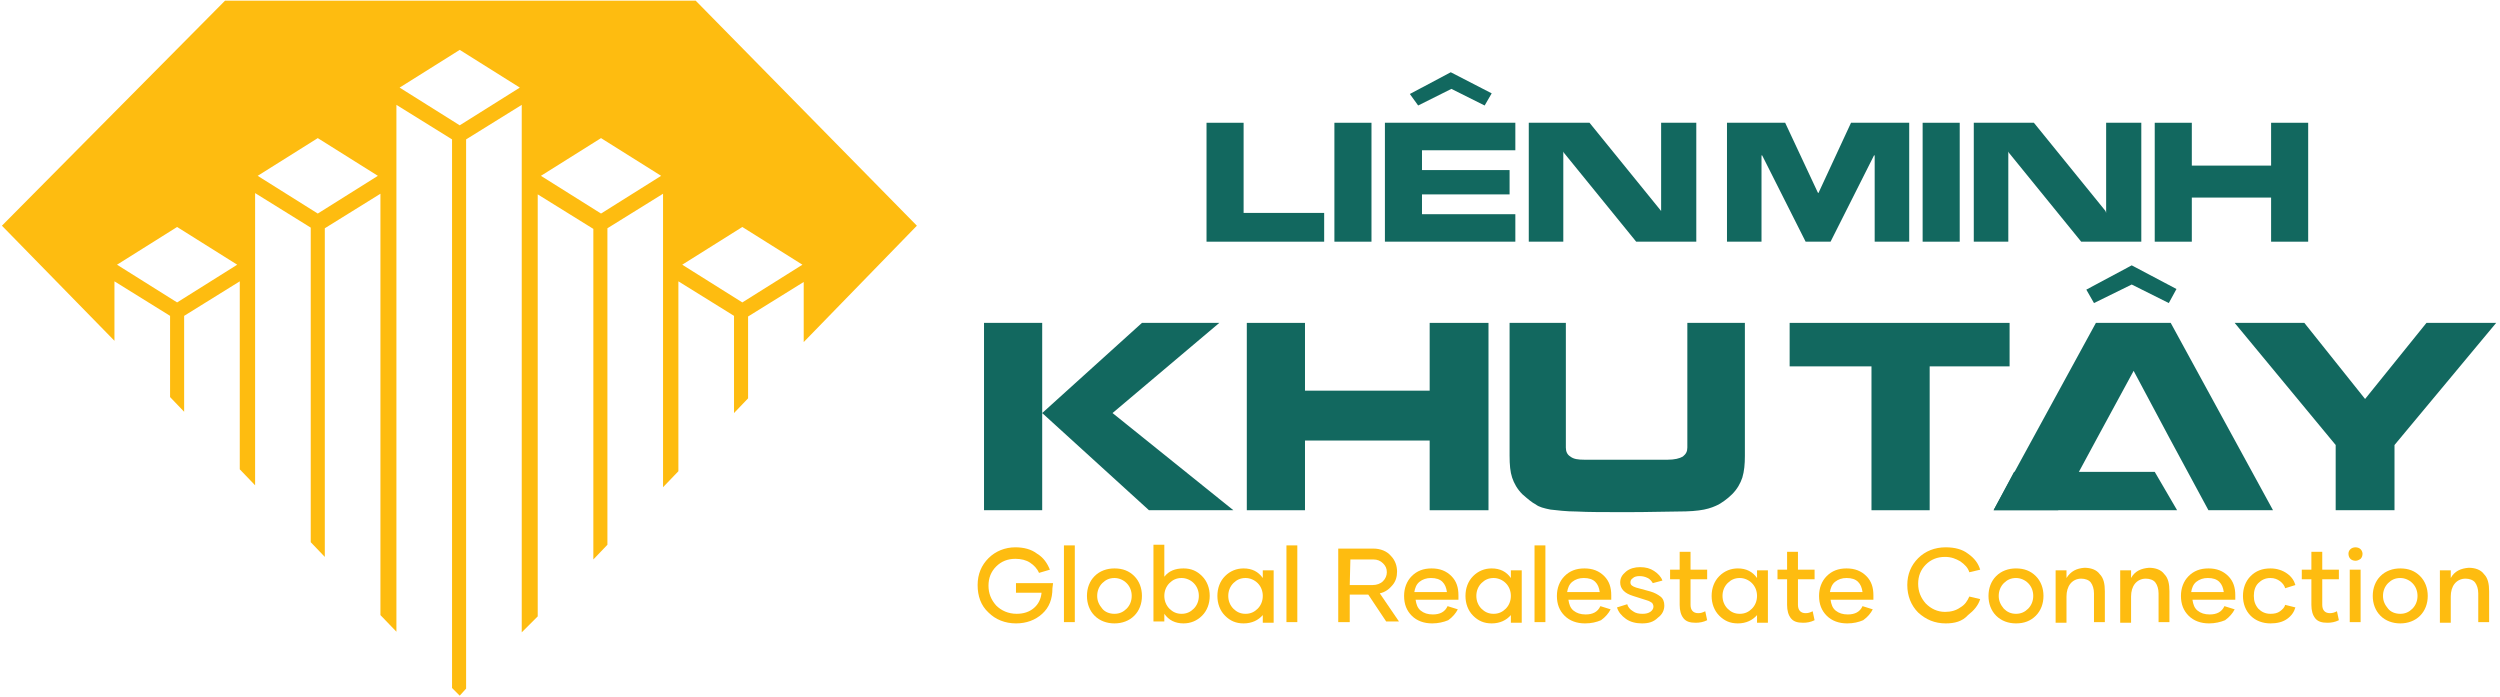 <?xml version="1.0" encoding="utf-8"?>
<!-- Generator: Adobe Illustrator 23.0.0, SVG Export Plug-In . SVG Version: 6.00 Build 0)  -->
<svg version="1.1" id="Layer_1" xmlns="http://www.w3.org/2000/svg" xmlns:xlink="http://www.w3.org/1999/xlink" x="0px" y="0px"
	 viewBox="0 0 391 109" style="enable-background:new 0 0 391 109;" xml:space="preserve">
<style type="text/css">
	.st0{fill:#FEBC10;}
	.st1{fill:#12685F;}
</style>
<path class="st0" d="M18.3,41.4l9.4-5.9l9.4,5.9l-9.4,5.9L18.3,41.4z M106.7,41.4l9.4-5.9l9.4,5.9l-9.4,5.9L106.7,41.4z M40.3,27.5
	l9.4-5.9l9.4,5.9l-9.4,5.9L40.3,27.5z M84.6,27.5l9.4-5.9l9.4,5.9L94,33.4L84.6,27.5z M62.5,13.7l9.4-5.9l9.4,5.9l-9.4,5.9
	L62.5,13.7z M72,0.1H35.2L0.3,35.3l17.6,18V44l8.7,5.4v12.7l2.2,2.3v-15l8.7-5.4v29.4l2.4,2.5V30.2l8.7,5.4v49.2l2.2,2.3V35.7
	l8.7-5.4v65.9l2.5,2.6V16.4l8.7,5.4v85.8l1.2,1.2l1-1.1V21.8l8.7-5.4v82.5l2.5-2.5v-66l8.7,5.4v51.7l2.2-2.3V35.7l8.7-5.4v45.9
	l2.4-2.5V44l8.7,5.4v15.2l2.2-2.3V49.5l8.7-5.4v9.4l17.7-18.2L108.8,0.1H72z"/>
<g>
	<polygon class="st1" points="207.1,33.3 207.1,37.8 194.9,37.8 189,37.8 188.7,37.8 188.7,19.2 194.5,19.2 194.5,33.3 	"/>
	<rect x="208.7" y="19.2" class="st1" width="5.8" height="18.6"/>
	<path class="st1" d="M237,33.5v4.3h-14.3H217h-0.4V19.2h0.2h5.9H237v4.3h-14.6v3.1h13.7v3.8h-13.7v3.1H237z M220.5,14.7l6.4-3.4
		l6.4,3.3l-1.1,1.9l-5.2-2.6l-5.2,2.6L220.5,14.7z"/>
	<polygon class="st1" points="244.5,37.8 239.1,37.8 239.1,19.2 248.6,19.2 259.8,33 259.8,33.3 259.8,19.2 265.3,19.2 265.3,37.8 
		255.9,37.8 244.6,23.9 244.5,23.7 	"/>
	<polygon class="st1" points="286.3,37.8 282.4,37.8 275.6,24.3 275.5,24.3 275.5,37.8 270.1,37.8 270.1,19.2 279.2,19.2 
		284.3,30.1 284.4,30.2 289.5,19.2 298.6,19.2 298.6,37.8 293.2,37.8 293.2,24.3 293.1,24.3 	"/>
	<rect x="300.7" y="19.2" class="st1" width="5.8" height="18.6"/>
	<polygon class="st1" points="314.1,37.8 308.7,37.8 308.7,19.2 318.1,19.2 329.3,33 329.4,33.3 329.4,19.2 334.9,19.2 334.9,37.8 
		325.5,37.8 314.2,23.9 314.1,23.7 	"/>
	<polygon class="st1" points="342.8,30.9 342.8,37.8 337,37.8 337,19.2 342.8,19.2 342.8,25.9 355.2,25.9 355.2,19.2 361,19.2 
		361,37.8 355.2,37.8 355.2,30.9 	"/>
	<polygon class="st1" points="178.6,50.5 163,64.6 163,50.5 153.9,50.5 153.9,79.8 163,79.8 163,64.6 179.7,79.8 192.9,79.8 
		174,64.6 190.7,50.5 	"/>
	<polygon class="st1" points="204.1,68.9 204.1,79.8 195,79.8 195,50.5 204.1,50.5 204.1,61.1 223.6,61.1 223.6,50.5 232.8,50.5 
		232.8,79.8 223.6,79.8 223.6,68.9 	"/>
	<g>
		<path class="st1" d="M244.9,50.5V70c0,0.6,0.2,1.1,0.7,1.4c0.5,0.4,1.2,0.5,2.2,0.5h13c1.1,0,1.9-0.2,2.4-0.5
			c0.5-0.4,0.7-0.8,0.7-1.4V50.5h9v20.8c0,1.3-0.1,2.4-0.4,3.4c-0.3,0.9-0.8,1.8-1.6,2.6c-0.8,0.8-1.6,1.3-2.1,1.6
			c-0.6,0.3-1.3,0.6-2.3,0.8c-1,0.2-2.3,0.3-4.1,0.3c-1.7,0-4.4,0.1-7.9,0.1c-3.5,0-6.2,0-7.9-0.1c-1.7,0-3.1-0.2-4.1-0.3
			c-1-0.2-1.8-0.4-2.3-0.8c-0.6-0.3-1.3-0.9-2.1-1.6c-0.8-0.8-1.3-1.7-1.6-2.6c-0.3-0.9-0.4-2-0.4-3.4V50.5H244.9z"/>
		<polygon class="st1" points="301.8,79.8 292.7,79.8 292.7,57.3 279.9,57.3 279.9,50.5 314.3,50.5 314.3,57.3 301.8,57.3 		"/>
		<path class="st1" d="M333.4,41.5l-7.1,3.8l1.2,2.1l5.9-2.9l5.8,2.9l1.2-2.2L333.4,41.5z M339.5,50.5h-11.7l-16,29.3h10.1l6.1-11.3
			h0l5.7-10.5l5.6,10.5h0l3.4,6.3l2.7,5h10.1L339.5,50.5z"/>
		<polygon class="st1" points="374.5,69.6 374.5,79.8 365.3,79.8 365.3,69.6 349.5,50.5 360.4,50.5 369.9,62.4 379.5,50.5 
			390.4,50.5 		"/>
		<polygon class="st1" points="311.8,79.8 340.5,79.8 337,73.8 315,73.8 		"/>
		<path class="st0" d="M164.6,92c0,1.7-0.5,3-1.6,4c-1.1,1-2.5,1.5-4.1,1.5c-1.7,0-3.2-0.6-4.3-1.7c-1.2-1.1-1.7-2.6-1.7-4.3
			c0-1.7,0.6-3.1,1.7-4.2c1.1-1.1,2.6-1.7,4.2-1.7c1.3,0,2.5,0.3,3.4,1c1,0.6,1.6,1.5,2,2.5l-1.7,0.5c-0.3-0.7-0.8-1.2-1.4-1.6
			c-0.6-0.4-1.4-0.6-2.3-0.6c-1.2,0-2.2,0.4-3,1.2c-0.8,0.8-1.2,1.8-1.2,3c0,1.2,0.4,2.2,1.2,3.1c0.8,0.8,1.9,1.3,3.2,1.3
			c1.1,0,2-0.3,2.7-0.9c0.7-0.6,1.1-1.4,1.2-2.4l-4,0v-1.5h5.8L164.6,92z"/>
		<rect x="166.4" y="85.3" class="st0" width="1.7" height="12"/>
		<path class="st0" d="M174.3,97.5c-1.2,0-2.3-0.4-3.1-1.2c-0.8-0.8-1.2-1.9-1.2-3.1c0-1.2,0.4-2.3,1.2-3.1c0.8-0.8,1.9-1.2,3.1-1.2
			c1.3,0,2.3,0.4,3.1,1.2c0.8,0.8,1.2,1.9,1.2,3.1c0,1.2-0.4,2.3-1.2,3.1C176.6,97.1,175.5,97.5,174.3,97.5L174.3,97.5z M174.3,96
			c0.8,0,1.4-0.3,1.9-0.8c0.5-0.5,0.8-1.2,0.8-2c0-0.8-0.3-1.5-0.8-2c-0.5-0.5-1.2-0.8-1.9-0.8c-0.8,0-1.4,0.3-1.9,0.8
			c-0.5,0.5-0.8,1.2-0.8,2c0,0.8,0.3,1.4,0.8,2C172.8,95.7,173.5,96,174.3,96"/>
		<path class="st0" d="M185.1,88.9c1.2,0,2.1,0.4,2.9,1.2c0.8,0.8,1.2,1.9,1.2,3.1c0,1.2-0.4,2.3-1.2,3.1c-0.8,0.8-1.8,1.2-2.9,1.2
			c-1.3,0-2.3-0.5-3-1.5v1.2h-1.7v-12h1.7v5C182.8,89.3,183.8,88.9,185.1,88.9L185.1,88.9z M184.8,96c0.8,0,1.4-0.3,1.9-0.8
			c0.5-0.5,0.8-1.2,0.8-2c0-0.8-0.3-1.5-0.8-2c-0.5-0.5-1.2-0.8-1.9-0.8c-0.8,0-1.4,0.3-1.9,0.8c-0.5,0.5-0.8,1.2-0.8,2
			c0,0.8,0.3,1.5,0.8,2C183.4,95.7,184,96,184.8,96L184.8,96z"/>
		<path class="st0" d="M194.5,97.5c-1.2,0-2.1-0.4-2.9-1.2c-0.8-0.8-1.2-1.9-1.2-3.1s0.4-2.3,1.2-3.1c0.8-0.8,1.8-1.2,2.9-1.2
			c1.3,0,2.3,0.5,3,1.5v-1.2h1.7v8.2h-1.7v-1.2C196.8,97,195.8,97.5,194.5,97.5L194.5,97.5z M194.8,96c0.8,0,1.4-0.3,1.9-0.8
			c0.5-0.5,0.8-1.2,0.8-2c0-0.8-0.3-1.5-0.8-2c-0.5-0.5-1.2-0.8-1.9-0.8c-0.8,0-1.4,0.3-1.9,0.8c-0.5,0.5-0.8,1.2-0.8,2
			c0,0.8,0.3,1.5,0.8,2C193.4,95.7,194,96,194.8,96L194.8,96z"/>
		<rect x="201.2" y="85.3" class="st0" width="1.7" height="12"/>
		<path class="st0" d="M214,93h-2.9v4.3h-1.8V85.8h5.5c1.1,0,2.1,0.4,2.7,1.1c0.7,0.7,1,1.6,1,2.5c0,0.8-0.2,1.5-0.7,2.1
			c-0.5,0.6-1.1,1.1-2,1.3l3,4.4h-2L214,93z M211.1,91.5h3.6c0.6,0,1.2-0.2,1.6-0.6c0.4-0.4,0.6-0.9,0.6-1.4c0-0.6-0.2-1-0.6-1.4
			c-0.4-0.4-0.9-0.6-1.5-0.6h-3.6L211.1,91.5z"/>
		<path class="st0" d="M224,97.5c-1.3,0-2.4-0.4-3.2-1.2c-0.8-0.8-1.2-1.8-1.2-3.1c0-1.2,0.4-2.3,1.2-3.1c0.8-0.8,1.8-1.2,3.1-1.2
			c1.3,0,2.3,0.4,3.1,1.2s1.1,1.8,1.1,3c0,0.1,0,0.2,0,0.3c0,0.1,0,0.2,0,0.4h-6.7c0.1,0.7,0.3,1.3,0.8,1.7c0.5,0.4,1.1,0.6,1.9,0.6
			c1.1,0,1.9-0.4,2.3-1.3l1.6,0.5c-0.3,0.6-0.8,1.2-1.5,1.7C225.8,97.3,224.9,97.5,224,97.5L224,97.5z M226.3,92.6
			c-0.1-0.7-0.3-1.2-0.7-1.6c-0.4-0.4-1-0.6-1.8-0.6c-0.7,0-1.3,0.2-1.8,0.6c-0.5,0.4-0.7,1-0.8,1.6H226.3z"/>
		<path class="st0" d="M233.3,97.5c-1.2,0-2.1-0.4-2.9-1.2c-0.8-0.8-1.2-1.9-1.2-3.1s0.4-2.3,1.2-3.1c0.8-0.8,1.8-1.2,2.9-1.2
			c1.3,0,2.3,0.5,3,1.5v-1.2h1.7v8.2h-1.7v-1.2C235.6,97,234.6,97.5,233.3,97.5L233.3,97.5z M233.6,96c0.8,0,1.4-0.3,1.9-0.8
			c0.5-0.5,0.8-1.2,0.8-2c0-0.8-0.3-1.5-0.8-2c-0.5-0.5-1.2-0.8-1.9-0.8c-0.8,0-1.4,0.3-1.9,0.8c-0.5,0.5-0.8,1.2-0.8,2
			c0,0.8,0.3,1.5,0.8,2C232.2,95.7,232.8,96,233.6,96L233.6,96z"/>
		<rect x="240" y="85.3" class="st0" width="1.7" height="12"/>
		<path class="st0" d="M247.9,97.5c-1.3,0-2.4-0.4-3.2-1.2c-0.8-0.8-1.2-1.8-1.2-3.1c0-1.2,0.4-2.3,1.2-3.1c0.8-0.8,1.8-1.2,3.1-1.2
			c1.3,0,2.3,0.4,3.1,1.2s1.1,1.8,1.1,3c0,0.1,0,0.2,0,0.3c0,0.1,0,0.2,0,0.4h-6.7c0.1,0.7,0.3,1.3,0.8,1.7c0.5,0.4,1.1,0.6,1.9,0.6
			c1.1,0,1.9-0.4,2.3-1.3l1.6,0.5c-0.3,0.6-0.8,1.2-1.5,1.7C249.7,97.3,248.9,97.5,247.9,97.5L247.9,97.5z M250.2,92.6
			c-0.1-0.7-0.3-1.2-0.7-1.6c-0.4-0.4-1-0.6-1.8-0.6c-0.7,0-1.3,0.2-1.8,0.6c-0.5,0.4-0.7,1-0.8,1.6H250.2z"/>
		<path class="st0" d="M256.8,97.5c-0.9,0-1.8-0.2-2.5-0.7c-0.7-0.5-1.2-1.1-1.4-1.8l1.6-0.5c0.1,0.4,0.4,0.8,0.9,1.1
			c0.4,0.3,0.9,0.4,1.5,0.4c0.5,0,0.9-0.1,1.2-0.3c0.3-0.2,0.5-0.5,0.5-0.8c0-0.3-0.1-0.4-0.2-0.6c-0.2-0.1-0.4-0.3-0.8-0.4
			l-2.2-0.7c-1.3-0.4-2-1.1-2-2.1c0-0.7,0.3-1.2,0.9-1.7c0.6-0.5,1.4-0.7,2.2-0.7c0.9,0,1.6,0.2,2.2,0.6c0.6,0.4,1.1,0.9,1.3,1.5
			l-1.5,0.4c-0.2-0.3-0.4-0.6-0.8-0.8c-0.4-0.2-0.8-0.3-1.3-0.3c-0.4,0-0.8,0.1-1,0.3c-0.3,0.2-0.4,0.4-0.4,0.7
			c0,0.4,0.3,0.6,0.9,0.8l2.2,0.6c0.7,0.2,1.2,0.5,1.6,0.8c0.4,0.3,0.6,0.8,0.6,1.4c0,0.7-0.3,1.4-1,1.9
			C258.6,97.3,257.8,97.5,256.8,97.5L256.8,97.5z"/>
		<path class="st0" d="M267,97c-0.6,0.3-1.2,0.4-1.8,0.4c-0.9,0-1.5-0.2-1.9-0.7c-0.4-0.5-0.6-1.2-0.6-2.1v-4h-1.5v-1.5h1.5v-2.8
			h1.7v2.8h2.6v1.5h-2.6v4c0,0.8,0.4,1.3,1.2,1.3c0.4,0,0.7-0.1,1.1-0.3L267,97z"/>
		<path class="st0" d="M271.8,97.5c-1.2,0-2.1-0.4-2.9-1.2c-0.8-0.8-1.2-1.9-1.2-3.1s0.4-2.3,1.2-3.1c0.8-0.8,1.8-1.2,2.9-1.2
			c1.3,0,2.3,0.5,3,1.5v-1.2h1.7v8.2h-1.7v-1.2C274.1,97,273.1,97.5,271.8,97.5L271.8,97.5z M272.1,96c0.8,0,1.4-0.3,1.9-0.8
			c0.5-0.5,0.8-1.2,0.8-2c0-0.8-0.3-1.5-0.8-2c-0.5-0.5-1.2-0.8-1.9-0.8c-0.8,0-1.4,0.3-1.9,0.8c-0.5,0.5-0.8,1.2-0.8,2
			c0,0.8,0.3,1.5,0.8,2C270.7,95.7,271.3,96,272.1,96L272.1,96z"/>
		<path class="st0" d="M283.8,97c-0.6,0.3-1.2,0.4-1.8,0.4c-0.9,0-1.5-0.2-1.9-0.7c-0.4-0.5-0.6-1.2-0.6-2.1v-4h-1.5v-1.5h1.5v-2.8
			h1.7v2.8h2.6v1.5h-2.6v4c0,0.8,0.4,1.3,1.2,1.3c0.4,0,0.7-0.1,1.1-0.3L283.8,97z"/>
		<path class="st0" d="M288.9,97.5c-1.3,0-2.4-0.4-3.2-1.2c-0.8-0.8-1.2-1.8-1.2-3.1c0-1.2,0.4-2.3,1.2-3.1c0.8-0.8,1.8-1.2,3.1-1.2
			c1.3,0,2.3,0.4,3.1,1.2s1.1,1.8,1.1,3c0,0.1,0,0.2,0,0.3c0,0.1,0,0.2,0,0.4h-6.7c0.1,0.7,0.3,1.3,0.8,1.7c0.5,0.4,1.1,0.6,1.9,0.6
			c1.1,0,1.9-0.4,2.3-1.3l1.6,0.5c-0.3,0.6-0.8,1.2-1.5,1.7C290.7,97.3,289.9,97.5,288.9,97.5L288.9,97.5z M291.3,92.6
			c-0.1-0.7-0.3-1.2-0.7-1.6c-0.4-0.4-1-0.6-1.8-0.6c-0.7,0-1.3,0.2-1.8,0.6c-0.5,0.4-0.7,1-0.8,1.6H291.3z"/>
		<path class="st0" d="M304.3,97.5c-1.7,0-3.1-0.6-4.3-1.7c-1.1-1.1-1.7-2.6-1.7-4.3c0-1.7,0.6-3.1,1.7-4.2c1.1-1.1,2.6-1.7,4.3-1.7
			c1.4,0,2.6,0.3,3.5,1c1,0.7,1.6,1.5,1.9,2.5l-1.7,0.4c-0.2-0.7-0.7-1.2-1.4-1.7c-0.7-0.4-1.4-0.7-2.4-0.7c-1.2,0-2.2,0.4-3,1.2
			c-0.8,0.8-1.2,1.8-1.2,3c0,1.2,0.4,2.2,1.2,3.1c0.8,0.8,1.8,1.3,3,1.3c0.9,0,1.7-0.2,2.4-0.7c0.7-0.4,1.1-1,1.4-1.7l1.7,0.4
			c-0.3,1-1,1.8-1.9,2.5C306.9,97.2,305.7,97.5,304.3,97.5L304.3,97.5z"/>
		<path class="st0" d="M315.3,97.5c-1.2,0-2.3-0.4-3.1-1.2c-0.8-0.8-1.2-1.9-1.2-3.1c0-1.2,0.4-2.3,1.2-3.1c0.8-0.8,1.9-1.2,3.1-1.2
			c1.3,0,2.3,0.4,3.1,1.2c0.8,0.8,1.2,1.9,1.2,3.1c0,1.2-0.4,2.3-1.2,3.1C317.6,97.1,316.6,97.5,315.3,97.5L315.3,97.5z M315.3,96
			c0.8,0,1.4-0.3,1.9-0.8c0.5-0.5,0.8-1.2,0.8-2c0-0.8-0.3-1.5-0.8-2c-0.5-0.5-1.2-0.8-1.9-0.8c-0.8,0-1.4,0.3-1.9,0.8
			c-0.5,0.5-0.8,1.2-0.8,2c0,0.8,0.3,1.4,0.8,2C313.9,95.7,314.5,96,315.3,96"/>
		<path class="st0" d="M326,88.8c1,0,1.9,0.3,2.4,1c0.6,0.6,0.8,1.5,0.8,2.7v4.8h-1.7v-4.5c0-0.7-0.2-1.3-0.5-1.7
			c-0.3-0.4-0.9-0.6-1.5-0.6c-0.7,0-1.3,0.3-1.7,0.8c-0.4,0.5-0.6,1.2-0.6,2v4.1h-1.7v-8.2h1.7v1.2C323.9,89.3,324.8,88.9,326,88.8
			L326,88.8z"/>
		<path class="st0" d="M336.1,88.8c1,0,1.9,0.3,2.4,1c0.6,0.6,0.8,1.5,0.8,2.7v4.8h-1.7v-4.5c0-0.7-0.2-1.3-0.5-1.7
			c-0.3-0.4-0.9-0.6-1.5-0.6c-0.7,0-1.3,0.3-1.7,0.8c-0.4,0.5-0.6,1.2-0.6,2v4.1h-1.7v-8.2h1.7v1.2
			C333.9,89.3,334.9,88.9,336.1,88.8L336.1,88.8z"/>
		<path class="st0" d="M345.5,97.5c-1.3,0-2.4-0.4-3.2-1.2c-0.8-0.8-1.2-1.8-1.2-3.1c0-1.2,0.4-2.3,1.2-3.1c0.8-0.8,1.8-1.2,3.1-1.2
			c1.3,0,2.3,0.4,3.1,1.2s1.1,1.8,1.1,3c0,0.1,0,0.2,0,0.3c0,0.1,0,0.2,0,0.4h-6.7c0.1,0.7,0.3,1.3,0.8,1.7c0.5,0.4,1.1,0.6,1.9,0.6
			c1.1,0,1.9-0.4,2.3-1.3l1.6,0.5c-0.3,0.6-0.8,1.2-1.5,1.7C347.3,97.3,346.4,97.5,345.5,97.5L345.5,97.5z M347.8,92.6
			c-0.1-0.7-0.3-1.2-0.7-1.6c-0.4-0.4-1-0.6-1.8-0.6c-0.7,0-1.3,0.2-1.8,0.6c-0.5,0.4-0.7,1-0.8,1.6H347.8z"/>
		<path class="st0" d="M355.1,97.5c-1.2,0-2.3-0.4-3.1-1.2c-0.8-0.8-1.2-1.9-1.2-3.1c0-1.2,0.4-2.3,1.2-3.1c0.8-0.8,1.8-1.2,3.1-1.2
			c1,0,1.9,0.3,2.6,0.8c0.7,0.5,1.1,1.1,1.3,1.8l-1.6,0.5c-0.1-0.4-0.4-0.8-0.8-1.1c-0.4-0.3-0.9-0.5-1.5-0.5
			c-0.8,0-1.4,0.3-1.9,0.8c-0.5,0.5-0.7,1.2-0.7,2c0,0.8,0.2,1.4,0.7,2c0.5,0.5,1.1,0.8,1.9,0.8c0.6,0,1.1-0.1,1.5-0.4
			c0.4-0.3,0.7-0.6,0.8-1l1.6,0.4c-0.2,0.7-0.6,1.3-1.3,1.8C357,97.3,356.1,97.5,355.1,97.5L355.1,97.5z"/>
		<path class="st0" d="M365.8,97c-0.6,0.3-1.2,0.4-1.8,0.4c-0.9,0-1.5-0.2-1.9-0.7c-0.4-0.5-0.6-1.2-0.6-2.1v-4h-1.5v-1.5h1.5v-2.8
			h1.7v2.8h2.6v1.5h-2.6v4c0,0.8,0.4,1.3,1.2,1.3c0.4,0,0.7-0.1,1.1-0.3L365.8,97z"/>
		<path class="st0" d="M368.4,87.7c-0.3,0-0.6-0.1-0.8-0.3c-0.2-0.2-0.3-0.5-0.3-0.8c0-0.3,0.1-0.5,0.3-0.7c0.2-0.2,0.5-0.3,0.8-0.3
			c0.3,0,0.6,0.1,0.8,0.3c0.2,0.2,0.3,0.5,0.3,0.7c0,0.3-0.1,0.6-0.3,0.8C368.9,87.6,368.7,87.7,368.4,87.7 M367.5,89.1h1.7v8.2
			h-1.7V89.1z"/>
		<path class="st0" d="M375.4,97.5c-1.2,0-2.3-0.4-3.1-1.2c-0.8-0.8-1.2-1.9-1.2-3.1c0-1.2,0.4-2.3,1.2-3.1c0.8-0.8,1.9-1.2,3.1-1.2
			c1.3,0,2.3,0.4,3.1,1.2c0.8,0.8,1.2,1.9,1.2,3.1c0,1.2-0.4,2.3-1.2,3.1C377.7,97.1,376.6,97.5,375.4,97.5L375.4,97.5z M375.4,96
			c0.8,0,1.4-0.3,1.9-0.8c0.5-0.5,0.8-1.2,0.8-2c0-0.8-0.3-1.5-0.8-2c-0.5-0.5-1.2-0.8-1.9-0.8c-0.8,0-1.4,0.3-1.9,0.8
			c-0.5,0.5-0.8,1.2-0.8,2c0,0.8,0.3,1.4,0.8,2C373.9,95.7,374.6,96,375.4,96"/>
		<path class="st0" d="M386.1,88.8c1,0,1.9,0.3,2.4,1c0.6,0.6,0.8,1.5,0.8,2.7v4.8h-1.7v-4.5c0-0.7-0.2-1.3-0.5-1.7
			c-0.3-0.4-0.9-0.6-1.5-0.6c-0.7,0-1.3,0.3-1.7,0.8c-0.4,0.5-0.6,1.2-0.6,2v4.1h-1.7v-8.2h1.7v1.2
			C383.9,89.3,384.9,88.9,386.1,88.8L386.1,88.8z"/>
	</g>
</g>
</svg>
